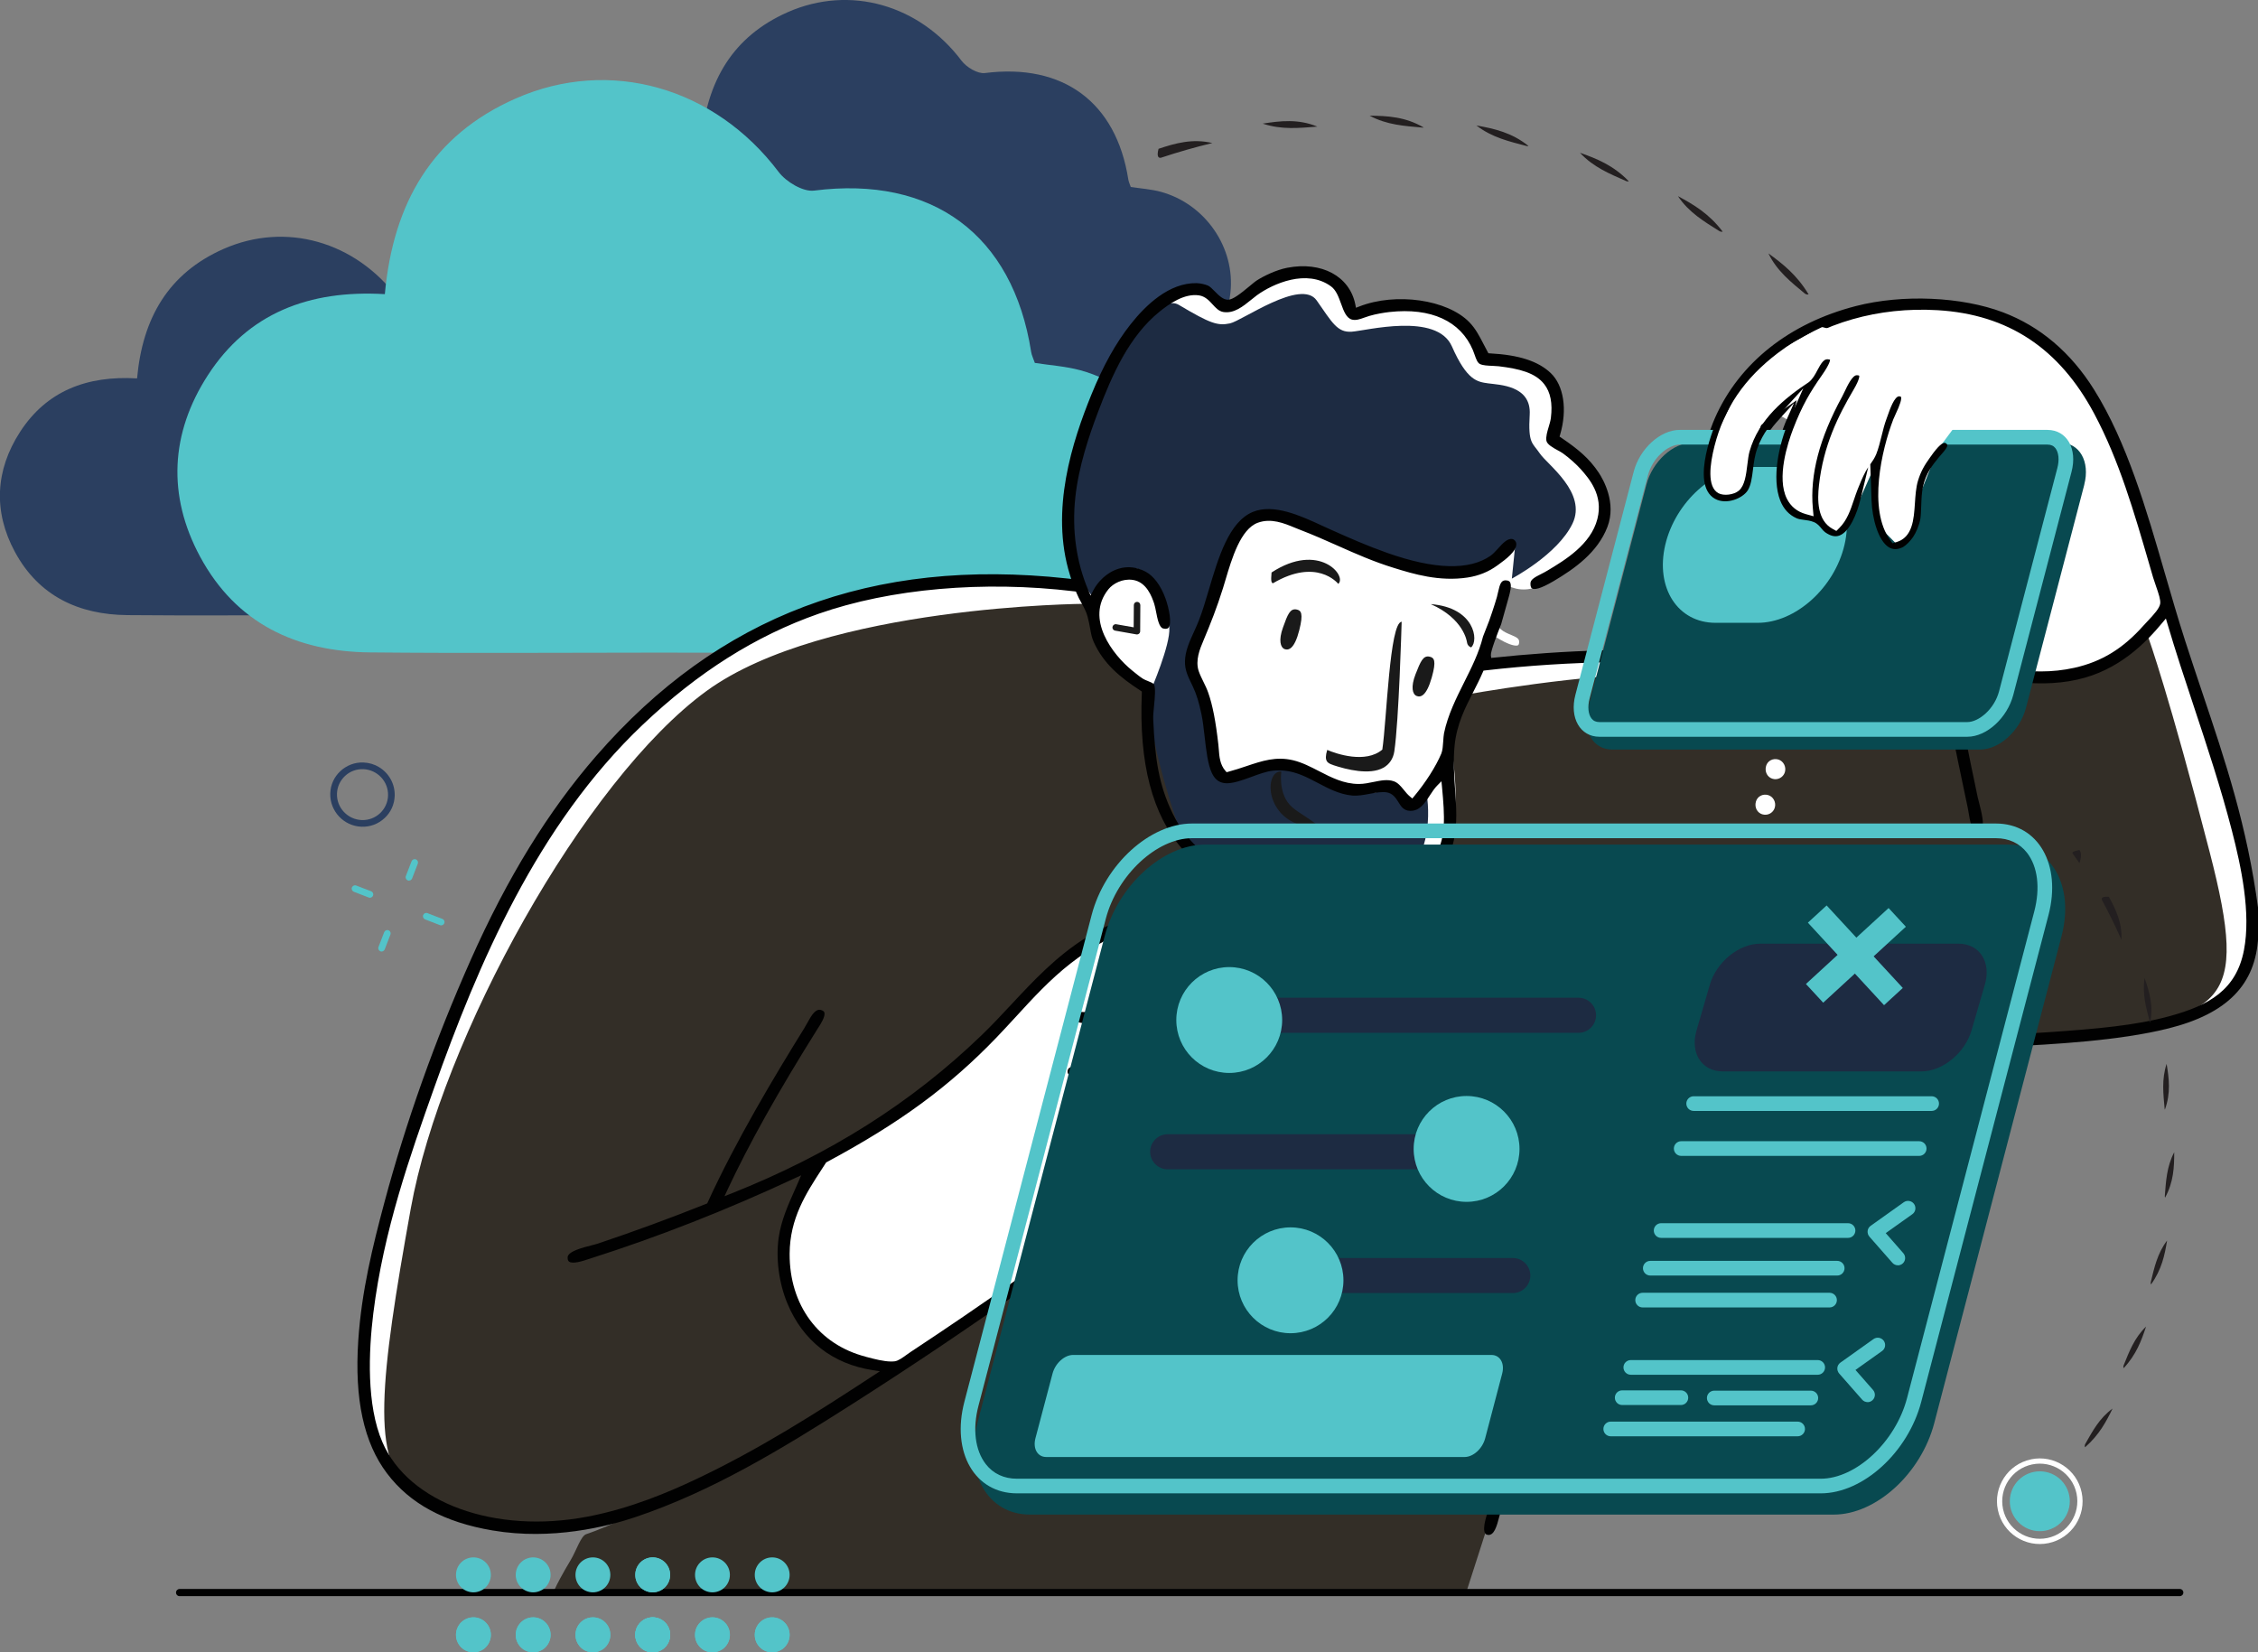 <?xml version="1.0" encoding="UTF-8"?>
<svg xmlns="http://www.w3.org/2000/svg" viewBox="0 0 427.45 312.79">
  <rect x="0" y="0" width="427.45" height="312.79" fill="#808080" stroke="none"/>
  <defs>
    <style>
      .cls-1 {
        fill: #2b3f60;
      }

      .cls-1, .cls-2, .cls-3, .cls-4, .cls-5, .cls-6, .cls-7, .cls-8, .cls-9, .cls-10, .cls-11, .cls-12 {
        stroke-width: 0px;
      }

      .cls-2, .cls-10 {
        fill: #53c4c9;
      }

      .cls-3, .cls-5 {
        fill: #010101;
      }

      .cls-13 {
        isolation: isolate;
      }

      .cls-4 {
        fill: #1a1a1a;
      }

      .cls-5, .cls-6, .cls-8, .cls-10, .cls-11, .cls-12 {
        fill-rule: evenodd;
      }

      .cls-6 {
        fill: #332e27;
      }

      .cls-7, .cls-8 {
        fill: #fff;
      }

      .cls-14 {
        mix-blend-mode: screen;
      }

      .cls-9 {
        fill: #231f20;
      }

      .cls-11 {
        fill: #084950;
      }

      .cls-12 {
        fill: #1d2b42;
      }
    </style>
  </defs>
  <g class="cls-13">
    <g id="Layer_2" data-name="Layer 2">
      <g id="Colored">
        <g id="Man_Cloud_Cumulus" data-name="Man Cloud Cumulus">
          <path class="cls-1" d="m25.95,71.61c1.04-11.46,5.97-19.89,16.35-24.48,11.81-5.21,24.94-1.39,32.91,9.18.93,1.24,3.05,2.51,4.43,2.34,14.78-1.89,24.86,5.49,27.15,20.18.07.43.27.83.46,1.38,1.9.3,3.85.42,5.69.92,8.46,2.31,14.14,10.63,13.17,19.15-1.06,9.33-8.43,16.06-18.11,16.14-16.09.13-32.18.04-48.27.04-11.88,0-23.76.09-35.64-.02-9.22-.09-16.76-3.62-21.27-11.97-4.13-7.65-3.71-15.46.97-22.7,5.02-7.76,12.65-10.7,22.14-10.14Z"/>
          <path class="cls-1" d="m132.76,26.79c1.04-11.46,5.97-19.89,16.35-24.48,11.81-5.21,24.94-1.39,32.91,9.18.93,1.24,3.05,2.51,4.43,2.34,14.78-1.89,24.86,5.49,27.15,20.18.07.43.27.83.46,1.38,1.9.3,3.85.42,5.69.92,8.46,2.31,14.14,10.63,13.17,19.15-1.06,9.33-8.43,16.06-18.11,16.14-16.09.13-32.18.04-48.27.04-11.88,0-23.76.09-35.64-.02-9.22-.09-16.76-3.62-21.27-11.97-4.13-7.65-3.71-15.46.97-22.7,5.02-7.76,12.65-10.7,22.14-10.14Z"/>
          <path class="cls-2" d="m72.85,55.7c1.58-17.34,9.03-30.1,24.74-37.04,17.86-7.89,37.74-2.1,49.81,13.89,1.41,1.87,4.62,3.8,6.71,3.53,22.37-2.85,37.61,8.31,41.09,30.53.1.65.42,1.26.7,2.09,2.88.45,5.82.63,8.61,1.39,12.81,3.49,21.39,16.08,19.93,28.97-1.61,14.12-12.75,24.3-27.4,24.42-24.35.19-48.7.06-73.05.06-17.98,0-35.96.14-53.93-.04-13.95-.13-25.36-5.47-32.18-18.12-6.24-11.57-5.62-23.4,1.47-34.35,7.6-11.74,19.15-16.19,33.5-15.35Z"/>
          <path class="cls-8" d="m281.83,290.45c.87,0,1.39-2.02,1.7-3.23.08-.33.16-.63.24-.91,7.9-26.08,17.42-57.09,28.02-89.37l.21-.63.67.06c16.83,1.44,32.77,2.16,47.37,2.16,6.75,0,13.24-.16,19.28-.48,9.71-.51,21.8-1.14,31.11-3.48,5.2-1.3,9.04-3.15,11.75-5.66,3.12-2.87,4.75-6.61,4.99-11.42v-5.23c-2.08-15.65-6.22-27.94-10.6-40.96-1.07-3.18-2.18-6.47-3.25-9.79-1.32-4.11-2.57-8.41-3.77-12.56-3.55-12.26-7.22-24.93-13.41-34.82-4.37-6.99-10.12-11.87-17.09-14.51-4.43-1.68-10.02-2.6-15.75-2.6-4.15,0-8.26.49-11.87,1.42-6.16,1.58-11.55,4.16-16.02,7.64-4.61,3.6-8.13,8.1-10.46,13.37-.6,1.37-2.06,4.95-2.48,8.54-.41,3.5.31,5.78,2.12,6.81.61.35,1.31.52,2.08.52,1.72,0,3.62-.93,4.4-2.17.65-1.02.83-2.46,1.02-3.98.17-1.34.34-2.72.83-4.06,1.07-2.91,2.64-4.64,4.15-6.3.12-.13,1.52.78,1.52.78-2.05,4.65-3.39,11.22-1.74,15.43.65,1.67,1.74,2.85,3.23,3.5.43.19.92.25,1.43.32.55.07,1.17.15,1.8.4.63.25,1.03.74,1.39,1.17.23.28.45.55.72.74.75.53,1.46.79,2.1.79,2.35,0,4.08-3.71,4.93-7.18l1.67.17c.14,3.93,1.69,9.46,4.69,9.46.7,0,1.48-.28,2.33-.84l1.03-.67.26,1.19c.54,2.47,1.1,4.93,1.63,7.31,1.54,6.85,3,13.31,4.29,20.25l.24,1.31-1.29-.34c-12.27-3.22-25.4-6.5-39.24-8.07-5.71-.65-12.02-.98-18.76-.98-8.33,0-17.23.49-26.46,1.46l-.83.09-.1-.83c-.07-.57.17-1.12.39-1.65.14-.34.3-.69.33-.97l.15-1.29,1.12.66c1.26.75,2.43,1.19,3.11,1.19.38,0,.52-.08.57-.55.07-.71-.28-.97-1.62-1.52-.65-.27-1.32-.55-1.85-1.03l-.39-.36.15-.51c.44-1.49.82-2.85,1.32-4.69l.07-.26c.12-.41.24-.87.33-1.31l.18-.93.9.28c.53.17,1.14.25,1.78.25.58,0,1.14-.07,1.63-.21,1.48-.02,3.33-1.11,3.94-1.47,3.94-2.33,8.21-5.36,10.03-10.08,1.7-4.44-.8-8.76-1.61-9.98-1.78-2.69-3.92-4.43-7.01-6.53l-.51-.35.17-.59c1.36-4.62.69-9.08-1.7-11.35-2.31-2.2-5.9-3.35-11.29-3.63l-.47-.02-.23-.41c-.27-.5-.53-.99-.77-1.46-.76-1.48-1.49-2.87-2.6-4.03-2.56-2.67-7.45-4.32-12.76-4.32-2.8,0-5.5.48-7.81,1.39l-.94.37-.2-.99c-.43-2.11-1.55-3.88-3.26-5.11-1.71-1.23-3.91-1.88-6.37-1.88-.94,0-1.92.1-2.9.28-1.73.34-4.09,1.33-5.73,2.41-.23.15-.69.53-1.17.93-1.9,1.59-3.33,2.71-4.36,2.71-1.06-.01-1.9-.85-2.7-1.66-.43-.43-.91-.92-1.25-1.06-.39-.16-1.24-.4-1.99-.42-5.15,0-9.48,4.16-12.24,7.65-2.76,3.5-5.17,7.81-7.37,13.2-3.57,8.76-7.87,21.81-4.08,33.96l.38,1.23-1.28-.14c-4.88-.53-9.7-.8-14.31-.8-8.43,0-16.53.9-24.07,2.67-7.02,1.65-13.78,4.11-20.07,7.3-11.14,5.65-21.09,13.62-30.41,24.35-9.05,10.41-16.79,22.98-23.65,38.43-6.79,15.27-12.3,30.75-16.38,46-2.16,8.07-4.31,16.73-4.92,26.04-.72,11.01,1.04,19.16,5.39,24.91,4.27,5.65,10.73,9.14,19.75,10.67,2.56.43,5.25.65,8.01.65,5.31,0,10.96-.82,16.35-2.37.12-.03,163.79-.03,163.79-.03l-.15.97c-.23,1.53.21,1.6.35,1.63.05,0,.09.01.13.01Z"/>
          <path class="cls-12" d="m267.72,152.76c-1.29.64-1.75-1.32-3.02-3.02-1.27-1.71-2.96.69-6.16.36-3.2-.33-10.66-3.56-14.37-5.43-3.71-1.88-10.82,2.22-13.04,2.42-2.22.2-1.33-3.41-1.33-7,0-3.59-3.8-13.26-3.98-15.7-.19-2.44,1.37-4.15,3.02-7.49,1.65-3.33,3.93-14.75,7.85-18.72,3.92-3.97,17.88,4.82,29.71,8.81,11.83,4,20.41-3.5,20.41-3.5l-.61,6.04s8.63-4.53,11.47-10.39c2.84-5.85-4.75-11.19-6.16-13.28-1.41-2.09-2.26-1.82-1.93-7.37.33-5.55-5.78-5.63-7.85-5.92-2.07-.29-4.02-.51-6.88-7-2.87-6.5-16.23-2.96-18.96-2.78-2.73.19-3.69-1.71-6.64-5.92-2.95-4.21-14.12,3.87-16.42,4.35-2.31.48-3.68.06-9.66-3.5-5.98-3.56-17.94,22.29-20.89,34.66-2.95,12.37,4.83,20.89,4.83,20.89,0,0,2.69-4.27,6.76-5.55,4.07-1.29,7.25,7.88,7.49,11.11.24,3.24-3.5,11.84-3.5,11.84,0,0,.22,11.46,1.33,17.99,1.1,6.53,5.32,11.04,11.35,15.7,6.04,4.66,15.78,7.41,29.09,4.6,13.12-2.78,10.51-18,10.52-18.12,0,0-1.13,1.29-2.41,1.93Z"/>
          <path class="cls-6" d="m406.72,120.75s3.98,11.07,11.59,40.58c7.62,29.5,2.68,30.83-26.08,34.9-28.77,4.07-80.07-2.42-80.07-2.42l-34.78,108.2H104.57s.09-1.04,3.5-6.76c1.05-1.77,1.89-4.49,2.9-4.83,8.97-3.05,25.82-12.37,33.69-16.67,14.14-7.72,27.66-16.91,27.66-16.91l27.41-18.36s2.1-.61,5.8-1.09c3.7-.47,7.49-1.09,7.49-1.09,0,0,2.2.3,7.61-1.69,5.41-1.99,2.54-10.87,2.54-10.87l1.93-1.45,2.17-3.99s.33-.65,3.5-2.54c3.18-1.88,13.92-8.13,11.59-12.08-2.33-3.94-13.89-.24-13.89-.24,0,0-.88-2.98-4.83-7.37-3.95-4.39-15.22-4.23-15.22-4.23,0,0,5.27-5.28,10.39-9.06,5.11-3.78,12.06,3.28,15.1.97,3.03-2.31,8.08-6.28-8.57-10.51-16.65-4.23-32.43,15.74-41.13,26.04-8.31,9.84-30.3,20.35-30.37,20.45,0,0-4.94,9.28-3.74,23.55,1.2,14.27,18.36,15.82,18.36,15.82-1.38,2.86-30.28,20.66-49.28,27.52-18.99,6.86-32.91.32-41.05-4.61-8.05-4.88-6.16-21.06-.37-53.22,5.8-32.2,32.83-81.14,56.01-98,22.34-16.25,71.76-16.49,71.76-16.49l1.69,1.33s.08.74.48,4.71c.4,3.97,9.66,9.18,9.66,9.18,0,0-.97,6.55,5.07,25,6.04,18.45,31.84,15.91,44.44,12.08,12.6-3.83,7.86-22.95,7.61-28.26-.26-5.31,2.53-6.76,2.53-6.76,0,0,23.31-4.26,38.4-3.98,15.1.28,55.31,13.28,55.31,13.28l-3.02-17.63s17.14,3.99,27.41,2.78c10.27-1.21,14.13-9.3,14.13-9.3l-2.54,3.98Z"/>
          <path class="cls-5" d="m218.38,237.08c-.37.07-.78.05-1.21.04-.54-.02-1.1-.03-1.69.08-.73.14-1.48.47-2.27.83-.51.23-1.03.46-1.55.64-2.53.88-5.05,1.68-8.08,1.9-.61.05-1.27,0-1.97-.05-.99-.07-2.01-.14-2.94.06-.89.19-2.12,1.21-3.32,2.19-.53.43-1.03.85-1.46,1.15-10.52,7.45-21.52,14.84-32.7,21.96-13.26,8.44-26.37,16.43-40.94,21.32-5.24,1.76-15.72,4.43-27.03,2.51-9.1-1.54-15.63-5.07-19.95-10.79-4.4-5.81-6.18-14.03-5.45-25.13.61-9.34,2.77-18.01,4.93-26.1,4.08-15.26,9.59-30.76,16.39-46.05,6.88-15.47,14.63-28.07,23.7-38.51,23.13-26.62,52.29-37.63,89.14-33.63l.8.09-.24-.77c-3.82-12.25.5-25.37,4.09-34.18,2.2-5.41,4.63-9.76,7.41-13.27,2.84-3.6,7.29-7.88,12.49-7.77.75.02,1.61.24,2.1.44.4.16.88.65,1.35,1.13.76.77,1.55,1.56,2.47,1.57h.01c.92,0,2.37-1.14,4.16-2.63.51-.43.95-.79,1.2-.96,1.37-.9,3.78-2.06,5.85-2.46,6.52-1.26,11.83,1.6,12.9,6.95l.12.62.59-.23c6.97-2.74,16.75-1.33,20.92,3.01,1.14,1.19,1.88,2.61,2.65,4.11.25.48.5.97.77,1.46l.14.26.29.02c5.47.29,9.13,1.47,11.5,3.72,2.48,2.35,3.18,6.93,1.79,11.66l-.11.37.32.22c3.13,2.12,5.29,3.89,7.1,6.62.83,1.25,3.4,5.69,1.64,10.27-1.85,4.81-6.17,7.88-10.16,10.24-2.69,1.59-3.72,1.64-4.11,1.4-.28-.17-.31-.66-.29-1.04.04-.69.95-1.15,2.01-1.69.41-.21.83-.42,1.23-.67,3.25-1.95,8.17-4.9,9.42-9.74,1.18-4.55-1.63-7.72-3.13-9.42-.84-.94-2.22-2.17-3.35-2.98-.29-.21-.65-.41-1.04-.62-.9-.49-2.01-1.11-2.13-1.81-.12-.76.16-1.7.43-2.6.18-.6.35-1.17.42-1.72.34-2.77-.07-4.86-1.26-6.38-1.69-2.16-4.67-2.91-8.62-3.39-.37-.04-.79-.06-1.22-.08-.84-.03-1.79-.07-2.34-.35-.47-.24-.72-.96-.99-1.73-.11-.31-.21-.61-.34-.91-2.33-5.5-7.93-8.06-15.76-7.2-1.01.11-2.54.36-3.83.74-.33.1-.65.21-.96.32-.83.3-1.55.55-2.28.39-1.11-.25-1.61-1.61-2.13-3.05-.46-1.26-.93-2.56-1.9-3.26-4.59-3.35-10.98-.51-14.02,1.69-.34.25-.71.55-1.09.86-1.53,1.24-3.25,2.64-5.27,2.31-.85-.15-1.42-.77-2.03-1.44-.66-.72-1.4-1.53-2.57-1.71-2.79-.41-5.63,1.59-7.53,3.13-5.63,4.56-8.92,11.86-11.63,19.06-1.65,4.37-3.62,10.14-4.26,16.07-.66,6.13.18,12.19,2.45,17.53l.44,1.03.52-.99c.78-1.5,2.44-3.36,4.77-4.08,1.71-.53,3.44-.34,5.14.56,1.51.8,2.87,2.63,3.74,5.03.67,1.84,1.28,4.8.56,5.59-.07.08-.29.31-1.01.12-.75-.2-1.07-1.88-1.31-3.1-.12-.61-.23-1.18-.38-1.63-.42-1.22-1.4-4.08-4.05-4.46-1.96-.28-3.75.72-4.59,1.76-4.53,5.61.91,12.49,4.43,15.35l.16.13c.57.47,1.36,1.11,1.95,1.48.26.16.57.29.91.42.45.18,1.07.42,1.18.68.32.71.14,2.53,0,3.98-.1.98-.19,1.91-.16,2.59.33,7.36,1.02,12.38,3.68,17.84,2.92,6,8.16,10.24,16,12.95,10.23,3.53,28.49,3.23,33.83-5.29,1.9-3.04,1.68-7.16,1.16-12.65l-.11-1.12-.79.8c-.53.53-.98,1.23-1.42,1.9-.99,1.53-1.95,2.95-3.74,2.9-1.19-.05-1.66-.78-2.19-1.64-.49-.78-1.04-1.66-2.21-1.86-.93-.15-2.04.05-3.21.27-1.13.21-2.3.43-3.35.33-2.43-.24-4.49-1.33-6.48-2.38-1.96-1.03-3.98-2.1-6.32-2.33-.76-.07-1.5-.07-2.16,0-1.3.14-2.74.68-4.13,1.19-3.73,1.38-6.09,2.03-7.42-.66-.8-1.63-1.12-4.4-1.42-7.07-.17-1.52-.34-2.95-.59-4.15-.47-2.24-.95-3.79-1.61-5.19l-.27-.57c-.69-1.42-1.28-2.64-1.24-4.26.04-1.92.84-3.68,1.69-5.55.32-.7.64-1.4.92-2.12.68-1.72,1.29-3.75,1.92-5.9,1.78-6.01,3.79-12.82,8.3-14.69,3.93-1.64,9.13.75,12.92,2.5.49.23.96.44,1.4.64l.71.32c3.37,1.5,6.56,2.92,10.43,4.29,8.96,3.16,15.54,3.34,19.56.54.47-.33.92-.83,1.4-1.35.87-.97,1.77-1.96,2.69-1.82.45.07.72.5.77.78.26,1.46-2.21,3.23-3.26,3.99l-.27.2c-1.69,1.24-3.55,1.99-5.68,2.32-5.38.82-10.3-.69-13.89-1.8-3.85-1.18-7.2-2.66-10.74-4.24-2.27-1.01-4.62-2.05-7.1-3-.33-.13-.67-.27-1.02-.41-1.98-.82-4.44-1.84-6.96-.92-3.26,1.19-4.92,6.78-6.13,10.85-.17.56-.32,1.09-.47,1.56-1.15,3.66-2.28,6.53-3.73,9.98-.62,1.46-1.54,3.67-.86,5.69.24.69.56,1.35.9,2.04.33.66.66,1.35.91,2.07.82,2.32,1.42,5.43,1.91,9.78.03.29.06.6.08.9.1,1.37.22,2.92,1.26,4.1l.22.25.32-.08c1.2-.32,2.31-.69,3.39-1.05,3.04-1.02,5.66-1.9,8.91-1.12,1.69.41,3.3,1.24,4.87,2.05,2.32,1.2,4.72,2.43,7.52,2.43h.06c.94,0,1.86-.2,2.75-.38,1.37-.28,2.66-.54,3.83-.13.79.27,1.32.93,1.89,1.62.36.45.74.91,1.21,1.3l.41.34.34-.41c2.2-2.64,4.13-5.67,5.15-8.1.24-.58.3-1.47.36-2.34.04-.55.07-1.11.15-1.51.72-3.46,2.29-6.59,3.81-9.63,1.37-2.73,2.79-5.56,3.55-8.58v-.03c.1-.29.77-2,1.19-3.05.05-.13,1.01-2.87,1.47-4.52.08-.28.14-.59.21-.89.36-1.64.62-2.35,1.63-2.22.4.05.54.2.62.32.4.6,0,2.04-.27,3l-.07.25c-.49,1.8-1.32,4.7-1.32,4.7-.75,1.88-2.03,5.21-1.95,5.89l.06.51.52-.05c11.74-1.23,29.13-2.32,45.29-.48,13.86,1.57,27.01,4.85,39.29,8.07l.81.21-.15-.82c-1.29-6.91-2.74-13.36-4.28-20.19-.55-2.43-1.1-4.88-1.65-7.36l-.16-.75-.64.42c-1.44.94-2.71,1.13-3.79.57-2.37-1.23-3.59-5.76-3.72-9.45l-.14-3.84-.91,3.74c-.35,1.45-1.7,6.27-4.3,7.25-.98.37-2.03.15-3.22-.68-.3-.21-.53-.49-.78-.79-.35-.42-.71-.86-1.26-1.08-.59-.23-1.17-.31-1.73-.38-.54-.07-1.04-.13-1.51-.34-1.57-.68-2.72-1.92-3.4-3.67-1.68-4.3-.33-10.97,1.74-15.67l1.32-2.98-2.31,2.54c-1.5,1.64-3.04,3.34-4.09,6.2-.48,1.31-.65,2.68-.82,4-.19,1.56-.38,3.03-1.07,4.11-1.06,1.67-4.42,3.15-6.9,1.75-5.24-2.95-.35-14.45.22-15.75,4.61-10.42,14.09-17.95,26.7-21.19,8.79-2.26,19.97-1.78,27.82,1.19,7.04,2.67,12.84,7.59,17.25,14.64,6.21,9.93,9.89,22.63,13.44,34.9,1.2,4.15,2.45,8.45,3.77,12.55,1.07,3.32,2.16,6.57,3.24,9.79,4.39,13.05,8.54,25.37,10.62,41.08v5.24c-.46,9.04-5.85,14.57-16.99,17.36-9.35,2.34-21.45,2.98-31.17,3.49-24.03,1.26-49.53-.22-66.7-1.69l-.42-.04-.13.4c-10.59,32.23-20.1,63.26-28.02,89.37-.08.26-.16.56-.24.89-.49,1.92-1.01,3.63-2.19,3.45-.24-.04-.4-.14-.5-.31-.57-.94.33-3.54.72-4.66.09-.26.16-.47.21-.63,7.16-23.61,14.6-47.03,21.8-69.68,1.71-5.38,3.42-10.76,5.13-16.16.32-1.01.66-2,1.01-3.03.38-1.11.77-2.25,1.16-3.49.12-.37.23-.77.34-1.19.61-2.23,1.18-3.91,2.34-3.76.51.07.64.29.68.36.39.65-.2,2.27-.64,3.44-.35.95-.65,1.76-.62,2.35l.02.46.45.04c24.15,2.28,51.21,2.67,74.23,1.09,8.9-.62,16.22-1.23,22.81-3.04,7.36-2.02,12.57-4.92,14.02-12.48,1.35-7.02-.52-15.82-2.3-22.69-2.09-8.08-4.67-15.85-7.16-23.36-1.71-5.14-3.47-10.46-5.04-15.78l-.28-.95-.63.76c-3.15,3.8-8.25,9.06-16.13,10.81-8.38,1.86-17.21-.28-23.13-2.4l-.89-.32.2.93c.87,4.04,1.72,8.27,2.55,12.35.78,3.87,1.57,7.77,2.4,11.67.07.32.17.72.29,1.16.41,1.59,1.1,4.25.41,5.14-.1.13-.3.27-.78.3-1.05,0-1.41-2.27-1.63-3.63-.05-.35-.1-.66-.16-.91-1.2-5.66-2.57-12.16-3.62-17.74l-.06-.33-.32-.09c-13.24-3.57-26.33-6.9-40.77-8.47-13.76-1.49-30.31-1.27-46.61.6l-.3.04-.12.28c-.56,1.3-1.2,2.56-1.82,3.77-1.53,2.99-3.12,6.07-3.53,10.15-.28,2.83-.09,5.59.09,8.25.23,3.31.45,6.43-.21,9.57-1.68,8.1-10.86,12.78-24.59,12.5-11.29-.22-21.05-4.12-26.78-10.69-5.75-6.59-8.28-16.27-7.72-29.58v-.3s-.24-.16-.24-.16c-3.99-2.59-7.02-5.15-8.86-9.2-.37-.81-.52-1.64-.69-2.6-.12-.67-.26-1.43-.49-2.27-.26-.93-.72-1.77-1.17-2.58-.32-.58-.65-1.19-.9-1.82l-.12-.29-.31-.04c-17.17-2.07-34.81-.52-48.42,4.25-11.9,4.17-22.78,11.04-33.28,21-20.04,19.02-31.21,45.45-39.5,68.79-4.48,12.62-9.56,26.93-11.5,42.62-.89,7.25-1.32,17.37,1.73,24.42,4.97,11.51,21.31,17.43,38.86,14.07,8.23-1.57,15.45-4.71,20.17-6.92,12.13-5.7,23-12.64,33.99-19.84l1.15-.75-1.36-.21c-7.62-1.19-13.2-5.55-16.14-12.6-1.62-3.87-2.23-8.55-1.66-12.52.47-3.23,1.8-6.2,2.97-8.82.26-.58.51-1.14.74-1.68l.54-1.27-1.25.58c-12.85,6-25.87,11.11-38.7,15.19l-.4.13c-.93.31-2.87.95-3.57.45-.07-.05-.3-.21-.29-.8,0-1.15,2.95-1.89,4.53-2.29.51-.13.95-.24,1.26-.35,6.86-2.3,13.55-4.76,20.43-7.5l.2-.08.09-.19c5.41-11.81,12.63-23.85,18.32-33.03.17-.28.34-.59.53-.93.86-1.58,1.61-2.76,2.62-2.47.49.14.58.37.61.45.27.72-.69,2.21-1.1,2.85l-.17.26c-7.52,12-12.94,21.69-17.06,30.48l-.56,1.21,1.24-.49c18.66-7.4,34.15-17.19,47.38-29.94,1.97-1.89,3.86-3.92,5.69-5.88,4.19-4.49,8.52-9.13,14.15-12.65,3.15-1.97,8.1-4.46,13.79-5.12,5.1-.58,12.2.24,15.78,3.44,1.48,1.32,2.23,2.95,2.22,4.85,0,2.51-1.58,5.13-4.57,5.27-1.58.08-3.15-.33-4.79-.77-2.24-.59-4.55-1.2-7.24-.67-3.37.66-6.85,3.32-8.98,5.59-.02.02-.05.05-.09.08-.23.19-.6.51-.63.96-.01.16.02.41.24.65l.13.14.19.03c8.53,1.24,14.21,4.7,17.36,10.59l.28.53.49-.35c2.27-1.63,6.15-2.07,9.22-1.03,1.96.66,3.28,1.83,3.73,3.29.84,2.75-1.32,4.5-3.21,6.05l-.48.39c-1.17.97-2.29,1.83-3.37,2.66-.58.45-1.15.88-1.69,1.31-3.5,2.76-6.44,5.67-9.26,9.14l-.19.23.1.28c.95,2.62.71,5.5-.67,7.89-1.26,2.19-3.29,3.68-5.57,4.08Z"/>
          <path class="cls-8" d="m369.17,122.89c6.36,2.38,14.96,4.92,23.43,3.02,5.62-1.27,9.49-4.12,12.8-7.85.86-.97,2.89-2.88,3.02-3.86.12-.88-.91-3.27-1.33-4.71-3.21-11.01-6.11-21.52-11.11-30.91-5.83-10.93-14.82-18.47-29.22-19.32-12.46-.73-22.59,3.14-29.58,8.45-5.23,3.98-9.57,9.09-11.59,17.03-.58,2.26-1.43,6.83.24,7.73.63.34,2.05.14,2.66-.36,1.25-1.04,1.12-4.86,1.69-6.88,1.84-6.49,6.93-10.59,11.71-13.77,1.35-1.21,1.85-4.55,4.1-4.47,2.97.11.68,3.4-.24,4.71-2.26,3.21-3.7,5.7-5.31,9.9-1.66,4.32-4.07,13.13,1.69,14.73-.72-8.09,2.5-15.91,5.68-21.74.75-1.38,1.86-4.65,3.74-4.59,2.63.09,1.08,2.93.24,4.35-2.98,5.06-5.6,10.41-6.4,17.63-.3,2.72-.29,5.97,2.05,7.24,1.76-1.75,2.25-4.48,3.26-7,.47-1.17.97-2.38,1.57-3.5.59-1.1,1.52-2.08,1.93-3.14.8-2.05,1.13-4.56,1.93-6.64.61-1.6,1.54-5.14,3.5-4.95,2.84.27.26,4.5-.24,5.8-2.12,5.52-4.64,16.45-.72,21.86,3.63-1.05,2.17-6.85,3.38-10.87.57-1.9,1.29-3.15,2.41-4.71.62-.86,2.23-3.36,3.74-3.26.73.05,1.36.72,1.45,1.21.23,1.18-.98,2.24-1.81,3.26-1.26,1.56-2.26,2.83-2.78,5.07-.4,1.74-.24,4.53-.48,6.04-.12.77-.75,1.67-.72,2.42.02.68.67,1.44.85,2.05,1.9,6.54,2.74,13.64,4.47,20.05Z"/>
          <path class="cls-8" d="m228.62,215.98c1.94-1.35,3.97-3.03,6.04-4.59,2.04-1.54,4.25-3.03,5.55-5.19-1.45-3.37-7.55-2.32-10.02-.6-.07,3.23-1.45,5.15-3.02,6.88.6,1.05,1.19,2.11,1.45,3.5Z"/>
          <path class="cls-8" d="m209.54,236.51c-.73-.56-1.8-.77-2.05-1.81-1.47.87-2.65,2.02-4.1,2.9,2.05.12,4.29-.61,6.16-1.09Z"/>
          <path class="cls-8" d="m169.33,257.16c.72-.1,1.92-1.12,2.78-1.69,12.79-8.44,24.5-16.61,36.59-25.96.93-.72,1.97-1.62,2.78-1.57.75.04,1.54.62,1.57,1.57.05,1.91-2.67,2.13-3.02,3.5,2.65.99,6.54,2.09,9.06.97,2.44-1.09,4.16-4.71,3.14-7.61-1-2.85-5.18-5.14-8.21-6.4-1.47-.61-3.39-1.25-5.44-1.81-1.62-.44-4.78-.44-4.83-2.41-.06-2.33,2.89-1.5,4.95-.97,5.91,1.53,10.68,3.58,14.61,7.12,1.06-1.12,2.11-1.84,2.29-3.38.33-2.79-1.71-5.25-3.14-6.76-3.41-3.61-7.23-5.54-13.16-6.64-2.4-.44-7.66.02-7.73-2.17-.07-2.43,4.07-1.64,6.4-1.33,7.95,1.06,12.99,3.69,17.27,8.09,1.45-1.59,2.01-3.99.97-6.28-2.45-5.36-9.45-8.1-16.78-8.94-2.75-.31-6.69.24-6.76-1.81-.08-2.5,2.68-1.25,4.47-1.69,1.02-.25,2.06-2.1,3.02-3.02,4.15-4,9.08-7.63,17.63-5.8,2.36.51,6.31,2.19,6.76-.85.7-4.72-7.28-6-11.23-6.28-8.18-.57-15.59,4.09-20.29,7.73-5.28,4.09-9.54,9.37-14.01,14.01-10.01,10.39-19.97,17.09-32.24,23.67-3.18,4.94-6.73,9.78-6.76,16.91-.04,10.05,5.78,16.83,14.01,18.96,1.45.37,3.85,1.05,5.31.85Z"/>
          <path class="cls-7" d="m366.62,113.7c.61,3.11,1.23,6.32,2.04,9.32l.07.26.25.09c4.9,1.83,10.97,3.73,17.35,3.73,2.1,0,4.24-.21,6.38-.69,5.16-1.16,9.19-3.63,13.08-8.01.18-.2.41-.45.67-.72,1.33-1.4,2.36-2.55,2.48-3.42.09-.69-.27-1.8-.84-3.43-.19-.54-.37-1.06-.5-1.5l-.64-2.2c-2.99-10.29-5.81-20-10.51-28.81-6.61-12.4-16.31-18.81-29.66-19.6-11.16-.66-21.81,2.38-29.93,8.56-6.24,4.74-9.98,10.24-11.78,17.32-.68,2.64-1.51,7.24.5,8.32.81.44,2.48.22,3.25-.42.97-.81,1.21-2.76,1.44-4.64.12-.94.23-1.84.42-2.5,1.79-6.33,6.82-10.36,11.5-13.47.61-.54,1-1.27,1.41-2.04.76-1.43,1.35-2.36,2.38-2.34.34.01.78.08.91.34.25.51-.27,1.7-1.56,3.54-2.18,3.1-3.68,5.62-5.37,10.02-1,2.59-3.11,9.03-1.21,12.8.67,1.33,1.76,2.21,3.25,2.63l.74.21-.07-.76c-.58-6.46,1.26-13.47,5.61-21.44.15-.27.3-.6.48-.96.63-1.34,1.59-3.35,2.75-3.35.01,0,.02,0,.04,0,.47.02.76.13.88.34.26.48-.1,1.56-1.07,3.21-2.87,4.87-5.64,10.4-6.47,17.84-.29,2.63-.37,6.3,2.32,7.77l.35.19.28-.28c1.37-1.36,1.99-3.2,2.65-5.14.23-.68.46-1.37.73-2.04.43-1.08.94-2.33,1.54-3.45.24-.44.54-.87.84-1.29.42-.6.86-1.23,1.12-1.9.41-1.06.71-2.25.99-3.4.27-1.1.56-2.24.94-3.25.09-.22.18-.49.28-.77.52-1.48,1.41-3.96,2.68-3.84.56.05.68.28.72.35.44.78-.5,2.78-1.01,3.85-.17.35-.31.66-.4.88-2.17,5.64-4.75,16.7-.66,22.36l.22.3.36-.1c2.75-.79,2.95-3.88,3.15-6.87.1-1.5.2-3.04.6-4.36.56-1.87,1.28-3.09,2.34-4.55l.18-.25c.55-.78,1.99-2.87,3.1-2.79.49.03.91.52.96.78.14.71-.55,1.5-1.21,2.25-.17.19-.34.38-.49.57-1.19,1.47-2.32,2.86-2.88,5.29-.24,1.05-.29,2.4-.33,3.7-.03.91-.06,1.77-.16,2.38-.04.27-.18.6-.31.94-.21.51-.43,1.04-.41,1.58.01.54.29,1.05.54,1.5.14.25.27.49.33.69,1.01,3.47,1.73,7.15,2.42,10.71Zm1.04-.2c-.7-3.59-1.42-7.29-2.44-10.8-.09-.3-.25-.6-.41-.9-.2-.36-.4-.74-.41-1.02,0-.31.17-.74.33-1.15.16-.38.32-.78.38-1.17.11-.67.14-1.56.17-2.51.04-1.25.09-2.54.31-3.49.51-2.19,1.51-3.43,2.67-4.86.15-.18.31-.36.47-.55.79-.91,1.69-1.93,1.45-3.15-.14-.72-.96-1.57-1.93-1.64-1.68-.12-3.21,2.07-4.03,3.24l-.17.24c-1.12,1.56-1.88,2.85-2.49,4.86-.43,1.43-.54,3.04-.64,4.59-.18,2.69-.33,5.03-2.03,5.79-3.51-5.41-.9-16.06,1.01-21.03.08-.2.21-.48.37-.81.71-1.51,1.69-3.57.98-4.82-.29-.52-.81-.81-1.54-.88-2.12-.2-3.11,2.65-3.78,4.54-.1.27-.18.53-.27.74-.41,1.07-.7,2.24-.98,3.37-.28,1.11-.56,2.27-.95,3.27-.22.55-.6,1.1-1,1.68-.31.45-.64.91-.9,1.4-.63,1.17-1.15,2.45-1.59,3.55-.28.69-.52,1.4-.75,2.1-.56,1.67-1.1,3.25-2.11,4.42-1.78-1.31-1.68-4.31-1.44-6.5.8-7.24,3.52-12.65,6.33-17.42.88-1.49,1.69-3.16,1.09-4.26-.3-.56-.9-.85-1.77-.88-1.89-.06-2.97,2.26-3.78,3.95-.16.35-.31.66-.45.91-4.27,7.82-6.18,14.77-5.8,21.21-.83-.38-1.44-.98-1.86-1.82-1.71-3.4.3-9.49,1.25-11.95,1.65-4.3,3.12-6.76,5.25-9.79,1.2-1.7,2.23-3.44,1.65-4.62-.29-.58-.9-.89-1.82-.92-.04,0-.07,0-.11,0-1.71,0-2.53,1.54-3.25,2.9-.37.69-.71,1.34-1.12,1.71-4.78,3.17-9.98,7.35-11.87,14.02-.21.75-.33,1.68-.45,2.66-.2,1.6-.42,3.41-1.07,3.96-.47.39-1.67.52-2.07.3-.93-.5-.92-3.43.02-7.13,1.74-6.83,5.36-12.15,11.4-16.74,7.21-5.48,16.47-8.43,26.31-8.43.97,0,1.94.03,2.92.09,12.95.76,22.36,6.99,28.79,19.04,4.64,8.71,7.45,18.38,10.43,28.61l.64,2.2c.13.45.32.99.52,1.55.36,1.03.86,2.45.79,2.94-.08.61-1.4,2-2.19,2.84-.27.28-.51.54-.69.75-3.73,4.2-7.59,6.57-12.52,7.68-8.25,1.86-16.52-.55-22.87-2.9-.77-2.89-1.37-5.99-1.96-8.99Z"/>
          <g>
            <path class="cls-4" d="m245.41,115.37c.91.16,1.36.73.55,3.92-.91,3.57-2.02,3.87-2.79,3.58-.76-.3-1.18-1.64-.29-4.1.88-2.47,1.34-3.61,2.54-3.4Z"/>
            <path class="cls-4" d="m270.6,124.3c.91.18,1.34.76.44,3.94-1,3.54-2.12,3.82-2.88,3.5-.76-.32-1.14-1.67-.19-4.11.95-2.44,1.44-3.57,2.63-3.33Z"/>
            <path class="cls-4" d="m278.49,122.55c1.49-1.26.69-7.56-7.64-8.19,6.25,2.76,6.84,7.06,6.86,7.24.05.45.37.82.77.95Z"/>
            <path class="cls-4" d="m240.98,110.41c8.21-4.84,12.2-.09,12.36.12,1.73-1.5-3.63-8.03-12.63-2.16-.18,1.81.03,1.97.26,2.04Z"/>
            <path class="cls-4" d="m245.88,156.07c1.19.4,2.56.59,4.08.58-2.7-2.26-4.67-2.97-5.9-4.41-2.07-2.4-1.5-6.16-1.5-6.19-2.29-.18-3.01,4.44-.25,7.67.93,1.08,2.12,1.87,3.57,2.35Z"/>
            <path class="cls-4" d="m252.4,144.84c2.58.86,6.9,1.92,9.48.49,1.14-.64,1.86-1.71,2.07-3.09.86-5.74,1.37-23.77,1.39-24.54-2.29.12-2.82,18.6-3.66,24.2-3.17,2.68-8.66.82-10.43.06-.67,2.2.1,2.52,1.15,2.87Z"/>
          </g>
          <path class="cls-7" d="m226.78,212.13l-.26.29.19.33c.62,1.07,1.15,2.06,1.39,3.33l.15.81.67-.47c1.24-.87,2.5-1.84,3.83-2.88.74-.57,1.48-1.16,2.23-1.72l.72-.54c1.85-1.38,3.77-2.8,4.97-4.8l.14-.23-.11-.25c-.47-1.1-1.43-1.88-2.76-2.26-2.62-.75-6.22.16-8.05,1.44l-.22.15v.27c-.07,2.88-1.15,4.63-2.89,6.54Zm1.04.42c1.37-1.54,2.75-3.48,2.89-6.66,1.7-1.06,4.78-1.76,6.94-1.14.92.26,1.58.74,1.96,1.42-1.11,1.7-2.85,3-4.54,4.26l-.73.54c-.75.57-1.5,1.15-2.24,1.73-1.09.85-2.13,1.66-3.14,2.39-.27-.94-.67-1.73-1.14-2.55Z"/>
          <path class="cls-7" d="m203.11,237.14l-1.45.88,1.7.1c.16,0,.31.01.47.01,1.65,0,3.37-.46,4.9-.87.32-.09.64-.17.94-.25l1.06-.27-.87-.66c-.23-.18-.5-.33-.77-.47-.6-.33-.98-.56-1.1-1.04l-.17-.69-.61.36c-.78.46-1.48,1-2.16,1.52-.65.5-1.27.97-1.95,1.38Zm2.1-.17c.17-.12.33-.25.49-.37.52-.4,1.02-.78,1.55-1.13.25.38.6.64.94.85-.96.25-1.98.52-2.99.66Z"/>
          <path class="cls-7" d="m163.88,256.82c-8.92-2.3-14.44-9.76-14.4-19.47.03-6.72,3.11-11.45,6.09-16.03l.83-1.28.12-.06c13.81-7.41,23.12-14.23,32.11-23.57,1.22-1.27,2.42-2.58,3.64-3.9,3.22-3.52,6.56-7.16,10.43-10.16,7.29-5.65,14.25-8.29,20.65-7.84,2.51.17,8.58.89,10.86,3.73.74.92,1.03,1.98.85,3.15-.12.81-.47,1.41-1.04,1.78-1.28.84-3.31.3-5.1-.18-.45-.12-.87-.23-1.26-.32-8.51-1.83-13.31,1.96-17.15,5.66-.3.29-.62.69-.96,1.12-.71.9-1.45,1.82-2.3,2.03-.63.16-1.33.13-2,.1-.76-.03-1.55-.07-1.86.24-.15.15-.22.43-.21.82.03.97,1.7,1.1,4.06,1.18.75.02,1.53.05,2.24.13,8.7.99,14.97,4.36,17.2,9.24,1.07,2.34.67,4.97-1.06,6.86l-.38.41-.39-.4c-4.45-4.57-9.52-6.95-16.96-7.93l-.59-.08c-1.64-.23-4.12-.58-4.95.16-.12.11-.28.3-.26.71.03,1.13,2.82,1.3,4.85,1.43.91.06,1.77.11,2.44.24,6.04,1.12,9.94,3.09,13.45,6.8,1.58,1.67,3.63,4.23,3.28,7.19-.17,1.43-.98,2.24-1.85,3.09-.19.19-.39.38-.59.59l-.36.38-.38-.35c-3.52-3.18-7.95-5.34-14.39-7l-.16-.04c-1.27-.33-3.19-.83-3.86-.3-.07.05-.28.22-.27.79.03,1.02,1.38,1.34,3.14,1.65.48.08.93.16,1.3.27,2.07.57,4.02,1.22,5.5,1.83,2.69,1.12,7.37,3.48,8.5,6.71,1.05,2.99-.61,7.01-3.42,8.27-2.09.93-5.27.61-9.46-.95l-.44-.17.12-.46c.2-.8.92-1.25,1.61-1.68.88-.55,1.42-.94,1.4-1.67-.02-.65-.56-1.03-1.07-1.06-.53-.03-1.41.67-2.12,1.22l-.3.24c-11.02,8.53-22.32,16.54-36.62,25.98-.23.15-.47.33-.73.51-.79.57-1.61,1.17-2.27,1.26-.22.03-.45.04-.69.04-1.39,0-3.14-.46-4.47-.81l-.36-.09Z"/>
          <path class="cls-7" d="m169.25,256.63h0c.4-.06,1.2-.64,1.79-1.07.27-.2.53-.38.77-.54,14.28-9.43,25.55-17.43,36.55-25.94l.3-.23c.91-.71,1.85-1.45,2.74-1.45.03,0,.06,0,.09,0,.98.06,2.03.81,2.07,2.08.04,1.38-1.03,2.06-1.89,2.6-.34.21-.66.42-.88.64,3.58,1.26,6.36,1.53,8.07.77,2.07-.93,3.81-4.24,2.86-6.95-1.04-2.95-5.88-5.24-7.91-6.09-1.44-.6-3.34-1.23-5.37-1.79-.34-.09-.76-.17-1.2-.24-1.67-.29-3.97-.7-4.02-2.67-.02-.72.21-1.28.67-1.64,1.08-.86,3.13-.32,4.78.11l.16.04c6.38,1.65,10.87,3.79,14.45,6.91.09-.09.17-.17.25-.25.79-.78,1.42-1.4,1.54-2.46.3-2.52-1.57-4.82-3-6.34-3.34-3.53-7.07-5.41-12.87-6.48-.61-.11-1.44-.17-2.32-.22-2.71-.17-5.78-.37-5.84-2.46-.02-.63.19-1.16.62-1.53,1.19-1.06,3.75-.7,5.8-.41l.58.08c7.47.99,12.64,3.34,17.16,7.83,1.13-1.52,1.33-3.49.52-5.27-2.08-4.54-8.04-7.69-16.36-8.63-.66-.07-1.42-.1-2.15-.12-2.46-.08-5.01-.16-5.08-2.2-.02-.7.15-1.24.52-1.61.64-.63,1.66-.59,2.65-.55.6.02,1.21.05,1.7-.07.5-.12,1.15-.94,1.72-1.66.35-.43.7-.88,1.06-1.22,4.03-3.88,9.09-7.87,18.11-5.93.4.09.84.2,1.31.33,1.5.4,3.37.9,4.25.32.31-.2.5-.55.57-1.05.13-.88-.08-1.65-.63-2.34-2.08-2.59-8.26-3.21-10.11-3.34-6.14-.43-12.84,2.13-19.92,7.62-3.8,2.94-7.1,6.55-10.3,10.04-1.22,1.33-2.43,2.65-3.65,3.92-9.05,9.39-18.4,16.26-32.25,23.7l-.68,1.05c-2.9,4.45-5.89,9.05-5.92,15.45-.04,9.34,5.05,16.23,13.61,18.44l.36.09c1.39.37,3.49.92,4.74.74Z"/>
          <path class="cls-8" d="m203.44,237.78c2.05.12,4.3-.62,6.16-1.09-.73-.56-1.8-.77-2.05-1.81-1.47.87-2.65,2.02-4.1,2.9Z"/>
          <g class="cls-14">
            <path class="cls-11" d="m390.26,177.21l-24.09,92.16c-2.5,9.57-11.02,17.34-19.02,17.34h-152.16c-8,0-12.46-7.76-9.96-17.34l24.09-92.16c2.5-9.57,11.02-17.33,19.02-17.33h152.16c8,0,12.46,7.76,9.96,17.33Z"/>
          </g>
          <path class="cls-2" d="m225.67,158.67h152.16c2.46,0,4.5.96,5.9,2.77,2.03,2.62,2.52,6.66,1.37,11.08l-24.09,92.14c-2.16,8.27-9.64,15.26-16.34,15.26h-152.16c-2.46,0-4.5-.96-5.9-2.77-2.03-2.63-2.53-6.66-1.37-11.08l24.09-92.14c2.16-8.27,9.64-15.26,16.34-15.26h0Zm0-2.78c-8,0-16.52,7.76-19.02,17.33l-24.09,92.14c-2.5,9.57,1.96,17.33,9.96,17.33h152.16c8,0,16.52-7.76,19.02-17.33l24.09-92.14c2.5-9.57-1.96-17.33-9.96-17.33h-152.16Z"/>
          <g>
            <path class="cls-2" d="m304.92,271.89h35.38c.77,0,1.39-.62,1.39-1.39s-.62-1.39-1.39-1.39h-35.38c-.77,0-1.39.62-1.39,1.39,0,.77.62,1.39,1.39,1.39Z"/>
            <path class="cls-2" d="m324.52,266.03h18.28c.77,0,1.39-.62,1.39-1.39s-.62-1.39-1.39-1.39h-18.28c-.77,0-1.39.62-1.39,1.39,0,.77.62,1.39,1.39,1.39Z"/>
            <path class="cls-2" d="m307.09,265.97h11.11c.77,0,1.39-.62,1.39-1.39s-.62-1.39-1.39-1.39h-11.11c-.77,0-1.39.62-1.39,1.39,0,.77.62,1.39,1.39,1.39Z"/>
            <path class="cls-2" d="m308.72,260.24h35.38c.77,0,1.39-.62,1.39-1.39s-.62-1.39-1.39-1.39h-35.38c-.77,0-1.39.62-1.39,1.39,0,.77.62,1.39,1.39,1.39Z"/>
            <path class="cls-2" d="m353.53,265.43c.33,0,.65-.11.92-.35.58-.51.63-1.38.13-1.96l-3.33-3.79,5.03-3.58c.63-.44.77-1.31.33-1.94-.45-.62-1.31-.77-1.94-.33l-6.28,4.47c-.32.23-.53.58-.57.97-.04.39.08.78.34,1.08l4.35,4.95c.27.31.66.47,1.04.47Z"/>
            <path class="cls-2" d="m310.96,247.5h35.38c.77,0,1.39-.62,1.39-1.39,0-.77-.62-1.39-1.39-1.39h-35.38c-.77,0-1.39.62-1.39,1.39s.62,1.39,1.39,1.39Z"/>
            <path class="cls-2" d="m312.41,241.46h35.38c.77,0,1.39-.62,1.39-1.39s-.62-1.39-1.39-1.39h-35.38c-.77,0-1.39.62-1.39,1.39,0,.77.62,1.39,1.39,1.39Z"/>
            <path class="cls-2" d="m314.46,234.33h35.38c.77,0,1.39-.62,1.39-1.39,0-.77-.62-1.39-1.39-1.39h-35.38c-.77,0-1.39.62-1.39,1.39s.62,1.39,1.39,1.39Z"/>
            <path class="cls-2" d="m359.26,239.53c.33,0,.65-.11.92-.34.58-.51.63-1.38.13-1.96l-3.33-3.8,5.03-3.58c.63-.44.77-1.31.33-1.94-.45-.62-1.31-.77-1.94-.33l-6.28,4.47c-.32.23-.53.58-.57.97-.04.39.08.78.34,1.08l4.35,4.95c.27.31.66.47,1.04.47Z"/>
            <path class="cls-2" d="m318.26,218.81h45.05c.77,0,1.39-.62,1.39-1.39s-.62-1.39-1.39-1.39h-45.05c-.77,0-1.39.62-1.39,1.39,0,.77.62,1.39,1.39,1.39Z"/>
            <path class="cls-2" d="m320.62,210.3h45.05c.77,0,1.39-.62,1.39-1.39,0-.77-.62-1.39-1.39-1.39h-45.05c-.77,0-1.39.62-1.39,1.39s.62,1.39,1.39,1.39Z"/>
          </g>
          <path class="cls-12" d="m375.74,186.4l-2.52,8.66c-1.25,4.28-5.5,7.76-9.51,7.76h-37.56c-4,0-6.24-3.47-4.99-7.76l2.52-8.66c1.25-4.28,5.5-7.76,9.51-7.76h37.56c4,0,6.24,3.47,4.99,7.76Z"/>
          <path class="cls-10" d="m284.37,260.02l-3.22,12.25c-.51,1.95-2.25,3.54-3.89,3.54h-79.21c-1.64,0-2.55-1.58-2.04-3.54l3.24-12.25c.51-1.95,2.26-3.53,3.89-3.53h79.19c1.64,0,2.55,1.58,2.04,3.53Z"/>
          <path class="cls-12" d="m286.38,238.14c1.83,0,3.32,1.49,3.32,3.32,0,1.83-1.49,3.32-3.32,3.32h-43.62c.08-2.22.2-4.43.35-6.64h43.26Z"/>
          <path class="cls-11" d="m215.49,238.14h27.62c-.15,2.21-.27,4.42-.35,6.64h-27.27c-1.83,0-3.32-1.49-3.32-3.32s1.49-3.32,3.32-3.32Z"/>
          <path class="cls-12" d="m221.05,214.71h55.65c-.18,2.21-.31,4.42-.36,6.64h-55.29c-1.83,0-3.32-1.49-3.32-3.32s1.49-3.32,3.32-3.32Z"/>
          <path class="cls-11" d="m291.94,214.71c1.84,0,3.32,1.49,3.32,3.32s-1.49,3.32-3.32,3.32h-15.6c.05-2.22.18-4.43.36-6.64h15.24Z"/>
          <path class="cls-12" d="m302.14,192.19c0,1.83-1.49,3.32-3.32,3.32h-70.89c-1.83,0-3.32-1.49-3.32-3.32s1.49-3.32,3.32-3.32h70.89c1.83,0,3.32,1.49,3.32,3.32Z"/>
          <path class="cls-10" d="m287.65,217.49c0,5.54-4.49,10.02-10.02,10.02-5.54,0-10.02-4.49-10.02-10.02,0-5.54,4.49-10.02,10.02-10.02s10.02,4.49,10.02,10.02Z"/>
          <path class="cls-10" d="m254.32,242.36c0,5.54-4.49,10.02-10.02,10.02s-10.02-4.49-10.02-10.02c0-5.53,4.49-10.02,10.02-10.02s10.02,4.49,10.02,10.02Z"/>
          <path class="cls-10" d="m242.72,193.09c0,5.54-4.49,10.02-10.02,10.02s-10.02-4.49-10.02-10.02c0-5.54,4.49-10.02,10.02-10.02s10.02,4.49,10.02,10.02Z"/>
          <path class="cls-7" d="m333.67,154.17c-1-.28-1.58-1.31-1.27-2.42.28-1,1.29-1.52,2.29-1.25,1,.28,1.57,1.37,1.29,2.36-.23.83-.98,1.37-1.8,1.37-.16,0-.33-.02-.5-.07Zm1.9-6.74c-.99-.29-1.56-1.33-1.24-2.44.29-.99,1.31-1.5,2.3-1.22.99.29,1.55,1.39,1.26,2.38-.24.82-.99,1.35-1.8,1.35-.17,0-.35-.02-.52-.08Z"/>
          <g class="cls-14">
            <path class="cls-11" d="m394.57,91.74l-11.03,42.21c-1.14,4.38-5.04,7.94-8.71,7.94h-69.63c-3.66,0-5.7-3.56-4.56-7.94l11.03-42.21c1.15-4.38,5.04-7.94,8.7-7.94h69.63c3.66,0,5.7,3.55,4.56,7.94Z"/>
          </g>
          <path class="cls-10" d="m349.17,103.15c-1.91,8.14-9.27,14.75-16.43,14.75h-7.97c-7.17,0-11.43-6.6-9.53-14.75,1.91-8.14,9.26-14.75,16.43-14.75h7.97c7.17,0,11.44,6.6,9.53,14.75Z"/>
          <path class="cls-2" d="m317.96,84.16h69.63c.66,0,1.15.22,1.51.68.63.82.77,2.23.36,3.78l-11.02,42.21c-.9,3.46-3.9,5.86-6.02,5.86h-69.63c-.66,0-1.15-.22-1.51-.68-.63-.82-.77-2.23-.36-3.78l11.03-42.21c.9-3.46,3.9-5.86,6.02-5.86h0Zm0-2.78c-3.66,0-7.56,3.55-8.7,7.94l-11.03,42.21c-1.15,4.38.9,7.94,4.56,7.94h69.63c3.66,0,7.56-3.55,8.71-7.94l11.02-42.21c1.15-4.38-.89-7.94-4.56-7.94h-69.63Z"/>
          <path class="cls-8" d="m369.94,80.92l-3.06,4.11-3.5,8.74-1.49,7.6-2.71,1.77-3.32-3.35-1.66-10.05-4.59,10.31-2.67,1.14-3.06-2.8-3.93-1.05-1.75-2.36-1.4-5.24,3.32-13.98-6.73,4.72-1.66,4.89-1.48,7.25-2.36,2.1-4.46-1.57s-.26-7.51,0-7.95c.26-.44,5.77-11.8,5.77-11.8l5.42-5.94,10.14-5.59,17.56,4.54s5.68,5.59,5.77,6.55c.09.96,1.84,7.95,1.84,7.95Z"/>
          <g>
            <path class="cls-5" d="m325.1,79.36c4.54-10.27,13.9-17.69,26.35-20.9,8.69-2.24,19.74-1.77,27.5,1.17,6.93,2.62,12.64,7.48,16.99,14.42,6.17,9.86,9.83,22.52,13.38,34.76l.67,2.29h-1.23l-.13-.39c-.21-.61-.39-1.11-.52-1.54l-.65-2.24c-3-10.3-5.83-20.03-10.54-28.88-6.7-12.58-16.55-19.08-30.09-19.88-11.3-.67-22.06,2.41-30.29,8.67-6.33,4.82-10.14,10.41-11.98,17.61-.87,3.41-1.45,7.73.76,8.92,1.01.54,2.9.3,3.84-.48,1.13-.94,1.39-2.99,1.63-4.98.12-.94.22-1.8.4-2.43,1.74-6.16,6.68-10.12,11.28-13.17.74-.65,1.15-1.42,1.58-2.24.72-1.36,1.21-2.06,1.87-2.06.01,0,.02,0,.03,0,.31.01.45.07.49.09-.02,0,.12.57-1.56,2.96-2.2,3.14-3.72,5.68-5.43,10.13-1.02,2.66-3.18,9.26-1.18,13.23.74,1.47,1.94,2.44,3.58,2.9l1.47.41-.14-1.52c-.57-6.35,1.25-13.26,5.55-21.14.15-.27.31-.61.49-.99.47-.99,1.44-3.05,2.27-3.05.36.01.46.08.47.09,0,0,.19.52-1.08,2.67-2.9,4.92-5.7,10.52-6.54,18.05-.31,2.78-.37,6.67,2.6,8.29l.69.38.56-.56c1.46-1.45,2.1-3.34,2.77-5.34.23-.68.46-1.36.72-2.02.43-1.07.93-2.3,1.52-3.39.14-.25.3-.51.47-.77l-1.47,6.06c-.69,2.86-2.1,6.17-3.97,6.88-.82.31-1.69.11-2.73-.62-.24-.17-.44-.41-.67-.69-.38-.46-.8-.97-1.48-1.24-.65-.26-1.29-.34-1.85-.41-.53-.07-.98-.12-1.38-.3-1.44-.63-2.49-1.76-3.12-3.38-1.62-4.16-.3-10.66,1.74-15.27l2.63-5.95-4.5,4.95c-1.53,1.68-3.11,3.42-4.19,6.37-.5,1.37-.68,2.76-.84,4.11-.19,1.5-.37,2.92-.99,3.9-.93,1.47-4.01,2.8-6.2,1.58-4.92-2.77.23-14.57.45-15.07Z"/>
            <path class="cls-5" d="m354.29,94.71l-.24-6.81c.43-.62.86-1.24,1.14-1.95.43-1.09.72-2.29,1.01-3.45.27-1.1.55-2.22.92-3.2.09-.23.18-.49.28-.78.34-.98,1.24-3.54,2.14-3.5.2.02.29.07.31.08.2.36-.14,1.49-1.03,3.36-.18.37-.32.69-.41.92-2.21,5.75-4.82,17.02-.59,22.86l.44.6.71-.21c3.1-.89,3.33-4.32,3.53-7.34.1-1.47.2-2.98.57-4.24.54-1.8,1.24-2.98,2.26-4.4l.18-.25c1.49-2.12,2.23-2.57,2.61-2.57.01,0,.02,0,.03,0,.21.01.44.27.48.37.08.44-.54,1.15-1.09,1.78-.18.2-.35.4-.51.59-1.23,1.52-2.4,2.95-2.99,5.5-.25,1.1-.3,2.47-.35,3.79-.03.91-.06,1.74-.15,2.32-.19,1.19-.85,2.7-1.38,3.47-.55.8-1.32,1.57-1.91,1.91-1.01.5-1.87.52-2.66.05-2-1.19-3.18-5.39-3.3-8.92Z"/>
          </g>
          <g>
            <path class="cls-2" d="m70.36,168.77s-.06-.04-.1-.05l-2.82-1.09c-.33-.13-.69.04-.82.36-.13.33.04.69.36.82l2.82,1.09c.33.13.69-.04.82-.36.11-.29,0-.61-.26-.77Z"/>
            <path class="cls-2" d="m83.85,174s-.06-.04-.1-.05l-2.82-1.09c-.33-.13-.69.04-.82.36-.13.33.04.69.36.82l2.82,1.09c.33.13.69-.04.82-.36.11-.29,0-.61-.26-.77Z"/>
            <path class="cls-2" d="m78.83,162.73s-.07-.04-.1-.05c-.33-.13-.69.04-.82.36l-1.08,2.8c-.13.33.04.69.36.82.33.13.69-.04.82-.36l1.08-2.8c.11-.29,0-.61-.26-.77Z"/>
            <path class="cls-2" d="m73.65,176.15s-.07-.04-.1-.05c-.33-.13-.69.04-.82.36l-1.08,2.8c-.13.33.04.69.36.82.33.13.69-.04.82-.36l1.08-2.8c.11-.29,0-.61-.26-.77Z"/>
          </g>
          <path class="cls-1" d="m74.72,150.63c-.05,1.62-.72,3.13-1.91,4.23-1.19,1.11-2.74,1.7-4.37,1.64-3.36-.12-6.01-2.94-5.92-6.29.05-1.62.72-3.13,1.91-4.23,1.19-1.11,2.74-1.7,4.37-1.64,1.08.04,2.09.35,2.96.88,1.83,1.11,3.02,3.13,2.96,5.41Zm-6.23,4.61c1.29.04,2.52-.42,3.46-1.3.93-.88,1.47-2.07,1.51-3.35.08-2.66-2.03-4.89-4.7-4.99-1.29-.04-2.52.42-3.46,1.3-.93.88-1.47,2.07-1.51,3.35-.08,2.66,2.03,4.89,4.7,4.99Z"/>
          <path class="cls-4" d="m210.77,119.21c.09.09.2.15.33.17l4.02.71c.18.03.36-.02.5-.13.14-.12.22-.29.22-.47l.03-4.94c0-.34-.27-.62-.61-.62-.34,0-.62.27-.62.61l-.03,4.21-3.3-.58c-.33-.06-.65.17-.71.5-.03.2.03.4.17.54Z"/>
          <path class="cls-7" d="m384.48,276.25c4.37-.92,8.68,1.89,9.59,6.27.92,4.37-1.89,8.68-6.27,9.59-4.37.92-8.68-1.89-9.59-6.26-.92-4.37,1.89-8.68,6.27-9.59Zm.2.97c-3.84.81-6.3,4.58-5.5,8.42.81,3.84,4.58,6.3,8.42,5.5,3.84-.81,6.3-4.58,5.5-8.42-.81-3.84-4.58-6.31-8.42-5.5Z"/>
          <path class="cls-9" d="m394.75,273.34c1.37-2.41,2.67-4.88,5.17-6.7-1.21,2.48-2.52,4.97-5.21,7.33-.08-.2-.07-.43.04-.63Zm7.27-14.89c1.04-2.56,2-5.17,4.24-7.33-.87,2.64-1.84,5.29-4.24,7.87-.07-.17-.07-.37,0-.55Zm5.13-15.74c.66-2.69,1.22-5.41,3.09-7.88-.45,2.74-1.01,5.5-3.05,8.32-.06-.14-.07-.29-.03-.45Zm2.66-16.33c.22-2.71.33-5.49,1.78-8.27,0,2.82-.11,5.64-1.73,8.6-.04-.1-.06-.21-.05-.33Zm-.04-16.54c-.24-2.75-.59-5.51.38-8.45.46,2.74.82,5.54-.33,8.67-.03-.06-.05-.14-.05-.21Zm-16.13-48.94c.16.21.59.78.01,2.49-.6-.86-1.02-1.41-1.3-1.85-.07-.16-.1-.35,1.29-.64Zm13.35,32.63c-.68-2.63-1.48-5.3-1.01-8.4.92,2.67,1.73,5.37,1.04,8.5-.01-.03-.02-.06-.03-.09Zm-7.77-23.77c1.31,2.41,2.55,4.94,2.37,8.13-1.12-2.56-2.35-5.07-3.68-7.51-.14-.34,0-.73,1.31-.62Z"/>
          <path class="cls-9" d="m341.64,55.55c-2.58-2.15-5.24-4.22-6.87-7.58,2.7,1.96,5.38,4.06,7.61,7.76-.25.05-.53,0-.74-.18Zm-16.18-11.82c-2.82-1.78-5.73-3.48-7.82-6.6,2.96,1.59,5.9,3.31,8.47,6.72-.22.05-.45,0-.65-.12Zm-17.64-9.46c-3.06-1.36-6.18-2.6-8.72-5.35,3.16,1.11,6.33,2.37,9.25,5.41-.18.04-.36.02-.54-.06Zm-18.86-6.64c-3.18-.84-6.47-1.56-9.47-3.88,3.35.6,6.69,1.33,9.87,3.89-.13.03-.27.02-.4,0Zm-19.7-3.48c-3.32-.3-6.69-.48-9.98-2.25,3.36.03,6.77.2,10.24,2.24-.08.02-.17.03-.26.02Zm-20-.17c-3.28.24-6.62.63-10.22-.58,3.37-.53,6.76-.92,10.34.57-.04,0-.08,0-.12.01Zm-29.94,4.19c3.14-1.05,6.43-1.99,10.18-1.09-3.29.79-6.53,1.72-9.72,2.78-.43.09-.87-.16-.46-1.69Z"/>
          <path class="cls-3" d="m412.64,300.79H34c-.37,0-.68.3-.68.68s.3.68.68.68h378.64c.37,0,.68-.3.68-.68s-.3-.68-.68-.68Z"/>
          <g>
            <path class="cls-10" d="m142.88,309.48c0-1.83,1.48-3.32,3.3-3.32s3.3,1.49,3.3,3.32c0,1.83-1.48,3.31-3.3,3.31s-3.3-1.48-3.3-3.31Z"/>
            <path class="cls-10" d="m131.57,309.48c0-1.83,1.48-3.32,3.3-3.32,1.82,0,3.3,1.49,3.3,3.32,0,1.83-1.48,3.31-3.3,3.31-1.82,0-3.3-1.48-3.3-3.31Z"/>
            <path class="cls-10" d="m120.26,309.48c0-1.83,1.48-3.32,3.3-3.32,1.82,0,3.3,1.49,3.3,3.32s-1.48,3.31-3.3,3.31c-1.82,0-3.3-1.48-3.3-3.31Z"/>
            <path class="cls-10" d="m120.26,309.48c0-1.83,1.48-3.32,3.3-3.32,1.82,0,3.3,1.49,3.3,3.32s-1.48,3.31-3.3,3.31c-1.82,0-3.3-1.48-3.3-3.31Z"/>
            <path class="cls-10" d="m108.94,309.48c0-1.83,1.48-3.32,3.3-3.32s3.3,1.49,3.3,3.32c0,1.83-1.48,3.31-3.3,3.31-1.82,0-3.3-1.48-3.3-3.31Z"/>
            <path class="cls-10" d="m97.63,309.48c0-1.83,1.48-3.32,3.3-3.32s3.3,1.49,3.3,3.32c0,1.83-1.48,3.31-3.3,3.31s-3.3-1.48-3.3-3.31Z"/>
            <path class="cls-10" d="m86.32,309.48c0-1.83,1.48-3.32,3.3-3.32s3.3,1.49,3.3,3.32c0,1.83-1.48,3.31-3.3,3.31s-3.3-1.48-3.3-3.31Z"/>
            <path class="cls-10" d="m142.88,309.48c0-1.83,1.48-3.32,3.3-3.32s3.3,1.49,3.3,3.32c0,1.83-1.48,3.31-3.3,3.31s-3.3-1.48-3.3-3.31Z"/>
            <path class="cls-10" d="m131.57,309.48c0-1.83,1.48-3.32,3.3-3.32,1.82,0,3.3,1.49,3.3,3.32,0,1.83-1.48,3.31-3.3,3.31-1.82,0-3.3-1.48-3.3-3.31Z"/>
            <path class="cls-10" d="m120.26,309.48c0-1.83,1.48-3.32,3.3-3.32,1.82,0,3.3,1.49,3.3,3.32s-1.48,3.31-3.3,3.31c-1.82,0-3.3-1.48-3.3-3.31Z"/>
            <path class="cls-10" d="m120.26,309.48c0-1.83,1.48-3.32,3.3-3.32,1.82,0,3.3,1.49,3.3,3.32s-1.48,3.31-3.3,3.31c-1.82,0-3.3-1.48-3.3-3.31Z"/>
            <path class="cls-10" d="m108.94,309.48c0-1.83,1.48-3.32,3.3-3.32s3.3,1.49,3.3,3.32c0,1.83-1.48,3.31-3.3,3.31-1.82,0-3.3-1.48-3.3-3.31Z"/>
            <path class="cls-10" d="m97.63,309.48c0-1.83,1.48-3.32,3.3-3.32s3.3,1.49,3.3,3.32c0,1.83-1.48,3.31-3.3,3.31s-3.3-1.48-3.3-3.31Z"/>
            <path class="cls-10" d="m86.32,309.48c0-1.83,1.48-3.32,3.3-3.32s3.3,1.49,3.3,3.32c0,1.83-1.48,3.31-3.3,3.31s-3.3-1.48-3.3-3.31Z"/>
            <path class="cls-10" d="m142.88,298.12c0-1.83,1.48-3.31,3.3-3.31s3.3,1.48,3.3,3.31c0,1.83-1.48,3.31-3.3,3.31-1.82,0-3.3-1.48-3.3-3.31Z"/>
            <path class="cls-10" d="m131.57,298.12c0-1.83,1.48-3.31,3.3-3.31s3.3,1.48,3.3,3.31-1.48,3.31-3.3,3.31-3.3-1.48-3.3-3.31Z"/>
            <path class="cls-10" d="m120.26,298.12c0-1.83,1.48-3.31,3.3-3.31s3.3,1.48,3.3,3.31c0,1.83-1.48,3.31-3.3,3.31s-3.3-1.48-3.3-3.31Z"/>
            <path class="cls-10" d="m120.26,298.12c0-1.83,1.48-3.31,3.3-3.31s3.3,1.48,3.3,3.31c0,1.83-1.48,3.31-3.3,3.31s-3.3-1.48-3.3-3.31Z"/>
            <path class="cls-10" d="m108.94,298.12c0-1.83,1.48-3.31,3.3-3.31s3.3,1.48,3.3,3.31c0,1.83-1.48,3.31-3.3,3.31s-3.3-1.48-3.3-3.31Z"/>
            <path class="cls-10" d="m97.63,298.12c0-1.83,1.48-3.31,3.3-3.31,1.82,0,3.3,1.48,3.3,3.31s-1.48,3.31-3.3,3.31c-1.82,0-3.3-1.48-3.3-3.31Z"/>
            <path class="cls-10" d="m86.32,298.12c0-1.83,1.48-3.31,3.3-3.31s3.3,1.48,3.3,3.31c0,1.83-1.48,3.31-3.3,3.31-1.82,0-3.3-1.48-3.3-3.31Z"/>
          </g>
          <path class="cls-10" d="m391.7,285.35c-.64,3.06-3.65,5.02-6.72,4.38-3.07-.64-5.04-3.65-4.39-6.71.64-3.06,3.65-5.02,6.72-4.38,3.07.64,5.04,3.65,4.39,6.71Z"/>
          <g>
            <path class="cls-10" d="m345.79,171.4l14.42,15.62-3.55,3.26-14.42-15.62,3.55-3.26Z"/>
            <path class="cls-10" d="m357.52,171.89l3.27,3.54-15.65,14.38-3.27-3.54,15.65-14.38Z"/>
          </g>
        </g>
      </g>
    </g>
  </g>
</svg>